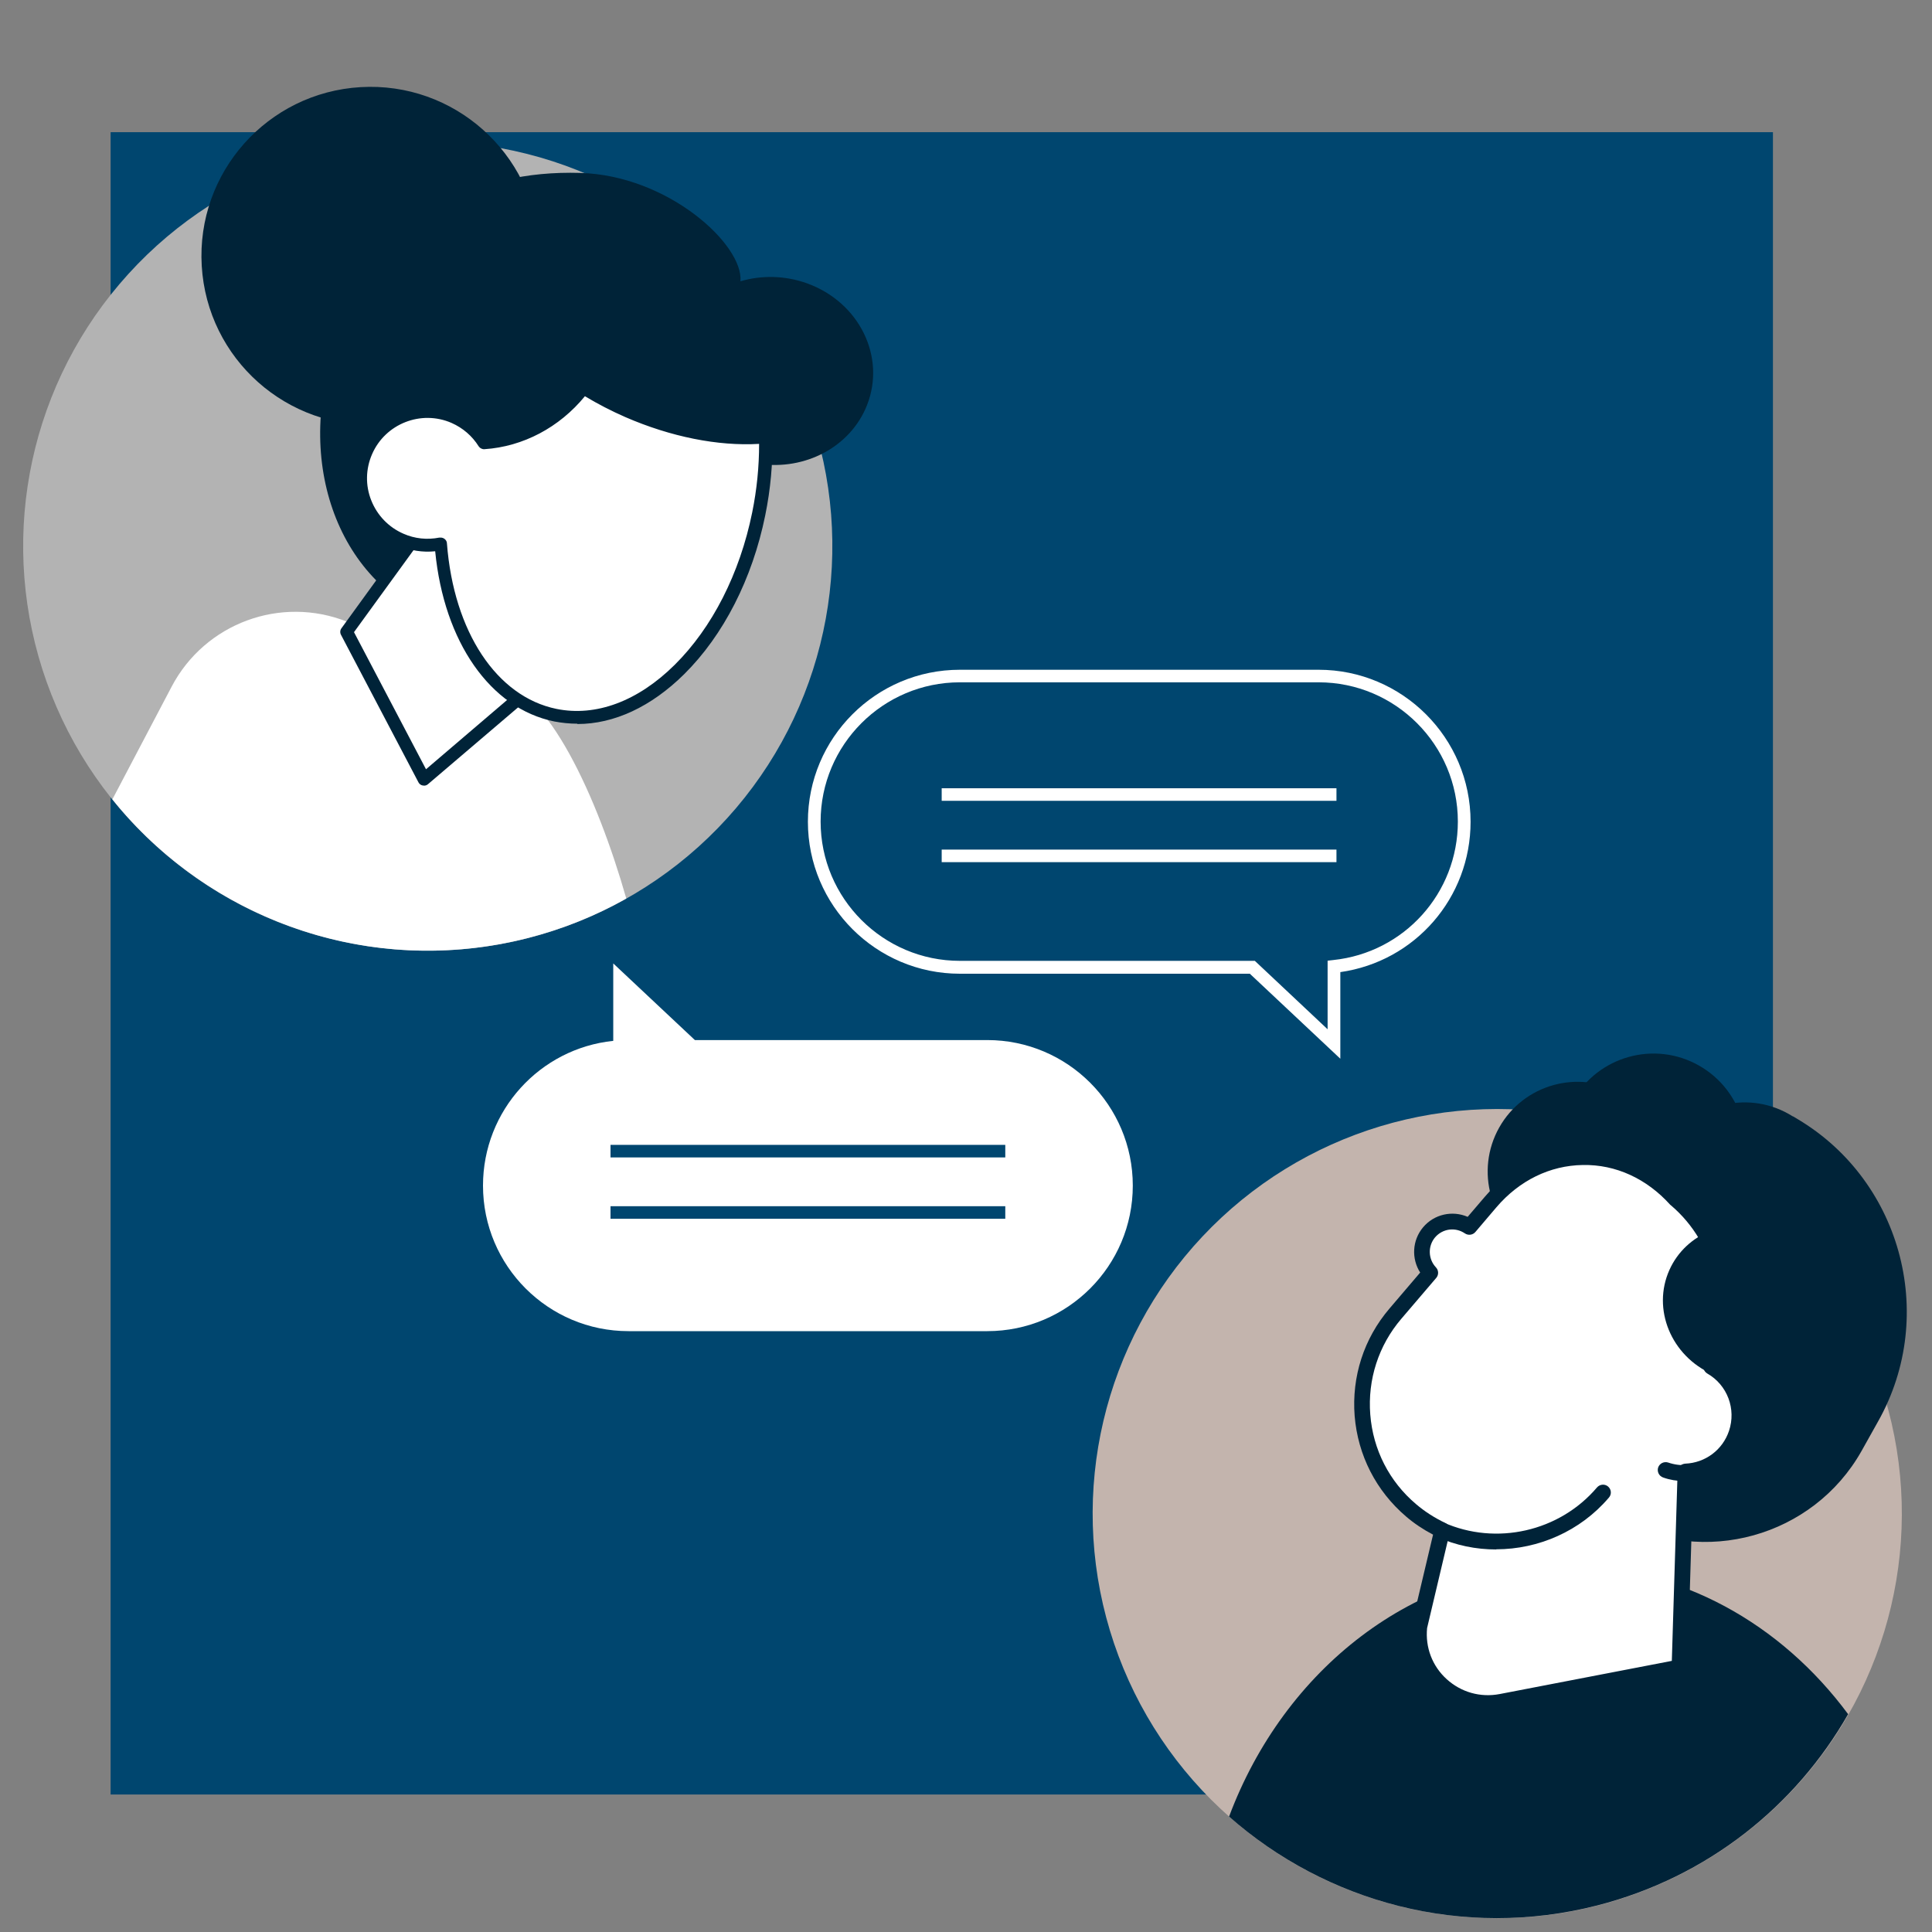 <?xml version="1.0" encoding="UTF-8"?>
<svg xmlns="http://www.w3.org/2000/svg" viewBox="0 0 120 120">
  <rect x="0" y="0" width="120" height="120" fill="#808080" stroke="none"/>
  <defs>
    <style>
      .cls-1 {
        fill: #002338;
      }

      .cls-2 {
        fill: #00466f;
      }

      .cls-3 {
        fill: #fff;
      }

      .cls-4 {
        fill: #c3b4ad;
      }

      .cls-5 {
        fill: #b3b3b3;
      }
    </style>
  </defs>
  <g id="Calque_1" data-name="Calque 1">
    <rect class="cls-2" x="6.87" y="8.21" width="103.25" height="103.25"/>
  </g>
  <g id="Calque_2" data-name="Calque 2">
    <circle class="cls-4" cx="92.99" cy="94.01" r="25.13" transform="translate(-19.8 163.02) rotate(-76.77)"/>
    <path class="cls-1" d="M97.29,97.27c-9.44,0-17.53,6.42-20.95,15.56,6.03,5.32,14.5,7.66,22.87,5.52,6.86-1.76,12.33-6.18,15.58-11.88-4.16-5.62-10.46-9.2-17.51-9.2Z"/>
    <circle class="cls-5" cx="26.57" cy="33.92" r="25.13" transform="translate(-11.58 53.95) rotate(-79.63)"/>
    <circle class="cls-1" cx="23.01" cy="15.89" r="10.5" transform="translate(-.89 1.38) rotate(-3.36)"/>
    <path class="cls-3" d="M30.71,42.26l-9.14-3.64c-4.13-1.65-8.84.09-10.91,4.03l-3.68,7c5.98,7.44,15.96,11.13,25.82,8.61,2.18-.56,4.22-1.39,6.1-2.45-1.79-6.28-4.92-13.19-8.19-13.56Z"/>
    <path class="cls-1" d="M36.03,10.74c5.48.15,10.16,4.47,9.96,6.73,1.3-.38,2.75-.37,4.14.13,3.24,1.17,4.91,4.56,3.72,7.57-1.03,2.6-3.85,4.06-6.7,3.64-.32,2-.88,4.06-1.69,6.13-3.25,8.25-15.94,4.41-18.27,3.56-6.32-2.29-9.06-10.18-6.13-17.63,2.94-7.45,8.36-10.32,14.98-10.13Z"/>
    <g>
      <polygon class="cls-3" points="26.33 48.4 32.37 43.25 26.55 32.32 21.53 39.24 26.33 48.4"/>
      <path class="cls-1" d="M26.33,48.79s-.05,0-.07,0c-.12-.02-.22-.1-.27-.2l-4.81-9.16c-.07-.13-.06-.29.03-.41l5.02-6.92c.08-.11.21-.17.34-.16.13,0,.26.09.32.21l5.82,10.93c.09.16.05.36-.09.48l-6.04,5.15c-.07.06-.16.09-.25.09ZM21.99,39.27l4.47,8.51,5.42-4.63-5.38-10.1-4.51,6.21Z"/>
    </g>
    <path class="cls-1" d="M35.07,15.98c1.33.85,2.25,1.95,2.57,3.2.9,3.55-3.55,9.29-9.53,8.22-.37-.07-.71-.32-1.09-.3,1.08-5.4,4.24-9.54,8.04-11.13Z"/>
    <path class="cls-1" d="M47.7,27.14c-2.52.26-5.61-.25-8.68-1.58-5.16-2.25-8.64-6.13-8.77-9.41,2.53-2.15,5.55-3.13,8.54-2.47,5.11,1.13,8.58,6.72,8.91,13.47Z"/>
    <path class="cls-3" d="M22.76,28.06c-.91,2.1.05,4.54,2.15,5.46,2.1.91,4.54-.05,5.46-2.15.91-2.1-.05-4.54-2.15-5.46s-4.54.05-5.46,2.15Z"/>
    <g>
      <path class="cls-3" d="M28.22,25.92c.8.35,1.43.91,1.86,1.6,2.62-.17,4.81-1.62,6.18-3.41.85.53,1.78,1.02,2.77,1.45,3.01,1.31,6.03,1.82,8.53,1.6.03,1.53-.1,3.13-.43,4.76-1.63,7.99-7.28,13.59-12.63,12.51-4-.81-6.7-5.15-7.12-10.64-.8.16-1.66.09-2.46-.26-2.1-.91-3.06-3.36-2.15-5.46.91-2.1,3.36-3.06,5.46-2.15Z"/>
      <path class="cls-1" d="M35.85,44.95c-.48,0-.96-.05-1.43-.14-3.97-.81-6.84-4.94-7.39-10.57-.77.08-1.55-.04-2.26-.35-1.11-.48-1.97-1.37-2.41-2.5-.44-1.13-.42-2.36.06-3.47,1-2.29,3.68-3.35,5.98-2.35.77.33,1.42.87,1.9,1.55,2.2-.21,4.25-1.38,5.66-3.24.12-.16.35-.2.52-.1.85.53,1.77,1.01,2.72,1.43,2.84,1.24,5.8,1.79,8.34,1.57.11,0,.22.03.3.1.08.07.13.18.13.28.04,1.6-.11,3.23-.44,4.85-.8,3.94-2.59,7.44-5.03,9.86-2.05,2.03-4.36,3.1-6.63,3.1ZM27.37,33.39c.09,0,.17.03.24.08.09.07.15.17.15.28.42,5.49,3.09,9.52,6.8,10.28,2.45.5,5.06-.47,7.35-2.74,2.33-2.31,4.04-5.67,4.81-9.46.29-1.42.43-2.85.43-4.26-2.56.15-5.49-.44-8.3-1.66-.87-.38-1.72-.82-2.52-1.3-1.59,1.94-3.84,3.13-6.24,3.29-.14.01-.28-.06-.36-.18-.4-.64-.98-1.14-1.68-1.45-1.9-.83-4.12.05-4.94,1.94-.4.92-.42,1.94-.05,2.87.37.93,1.08,1.67,2,2.07.7.31,1.47.39,2.23.24.03,0,.05,0,.08,0Z"/>
    </g>
    <path class="cls-1" d="M95.85,91.74l4.63,2.61c5.32,3,12.14,1.1,15.14-4.22l1.03-1.84c3.76-6.67,1.38-15.2-5.29-18.95l-1.54,1.55c-4.18-2.36-9.52-.86-11.88,3.32l-4.67,8.29c-1.83,3.25-.67,7.41,2.58,9.25Z"/>
    <ellipse class="cls-1" cx="104.1" cy="82.64" rx="11.72" ry="12.48" transform="translate(-.34 164.85) rotate(-76.65)"/>
    <path class="cls-1" d="M106.77,85.01c1.67-3.64,1.04-8.07-1.77-10.71h0c-1.75-1.64-4-2.26-6.17-1.91,1.04.36,3.89,1.52,4.01,3.62.14,2.57-.85,7.16,3.93,9Z"/>
    <path class="cls-1" d="M93.12,70.03c-1.51,2.68-.56,6.09,2.12,7.6,2.68,1.51,6.09.56,7.6-2.12,1.51-2.68.56-6.09-2.12-7.6-2.68-1.51-6.09-.56-7.6,2.12Z"/>
    <path class="cls-1" d="M112.45,71.93c4.88,3.63,6.49,10.33,3.65,15.83-1.63.12-3.33-.23-4.89-1.11-4.04-2.28-5.56-7.24-3.39-11.09,1.03-1.83,2.72-3.08,4.63-3.64Z"/>
    <path class="cls-1" d="M103.5,71.31c-1.51,2.68-.56,6.09,2.12,7.6,2.68,1.51,6.09.56,7.6-2.12s.56-6.09-2.12-7.6c-2.68-1.51-6.09-.56-7.6,2.12Z"/>
    <path class="cls-1" d="M97.7,68.36c-1.56,2.76-.58,6.26,2.18,7.82,2.76,1.56,6.26.58,7.82-2.18,1.56-2.76.58-6.26-2.18-7.82-2.76-1.56-6.26-.58-7.82,2.18Z"/>
    <path class="cls-3" d="M91.27,76.2l1.31-1.54c3.12-3.66,8.31-3.73,11.53-.16h0c3.07,2.62,3.86,6.92,2.17,10.39,1.42.82,2.12,2.55,1.57,4.16h0c-.48,1.4-1.76,2.3-3.16,2.36l-.37,12.16-11.07,2.14c-2.83.55-5.39-1.8-5.09-4.67h0l1.42-5.99c-.68-.32-1.33-.73-1.93-1.24-3.64-3.11-4.08-8.58-.97-12.22l2.17-2.54c-.65-.69-.7-1.76-.08-2.51h0c.63-.75,1.71-.88,2.51-.34Z"/>
    <path class="cls-1" d="M92.41,106.28c-1.18,0-2.32-.44-3.22-1.26-1.13-1.04-1.68-2.5-1.52-4.03,0-.02,0-.04.01-.06l1.33-5.61c-.61-.32-1.18-.7-1.68-1.13-1.86-1.59-2.99-3.8-3.19-6.24-.19-2.44.57-4.81,2.16-6.67l1.91-2.24c-.55-.86-.5-2,.18-2.81.69-.82,1.82-1.06,2.77-.65l1.06-1.24c1.6-1.88,3.77-2.93,6.09-2.96,2.32-.04,4.5.95,6.15,2.77,3.05,2.62,4.03,6.9,2.45,10.57,1.38,1.02,1.98,2.84,1.41,4.5-.48,1.42-1.69,2.42-3.15,2.64l-.36,11.73c0,.23-.17.42-.4.47l-11.07,2.14c-.31.06-.62.09-.92.09ZM88.64,101.12c-.12,1.2.32,2.36,1.21,3.17.9.82,2.1,1.16,3.3.93l10.69-2.06.36-11.77c0-.26.21-.46.47-.48,1.25-.05,2.32-.85,2.72-2.03.46-1.36-.1-2.86-1.35-3.57-.22-.13-.31-.41-.2-.64,1.63-3.35.79-7.38-2.05-9.8-.02-.01-.03-.03-.05-.04-1.46-1.62-3.38-2.51-5.43-2.47-2.04.03-3.94.96-5.36,2.62l-1.31,1.54c-.16.19-.44.23-.65.09-.6-.41-1.39-.3-1.86.25-.45.54-.43,1.34.06,1.86.17.18.18.46.02.65l-2.17,2.54c-1.42,1.66-2.1,3.78-1.93,5.95.17,2.18,1.18,4.16,2.85,5.57.54.46,1.15.85,1.82,1.17.21.1.32.33.27.56l-1.41,5.96Z"/>
    <path class="cls-1" d="M104.59,91.99c-.43,0-.87-.07-1.29-.22-.26-.09-.39-.37-.31-.62.09-.26.37-.39.62-.31.76.26,1.57.21,2.29-.15.72-.35,1.26-.97,1.52-1.72.09-.26.37-.39.62-.31.26.09.39.37.31.62-.34,1.01-1.06,1.82-2.01,2.29-.55.27-1.15.41-1.75.41Z"/>
    <path class="cls-1" d="M106.27,76.43c3.14,1.91,4.48,5.85,3.08,9.31-.97.16-2.02.05-3-.39-2.56-1.14-3.75-4.04-2.66-6.47.52-1.16,1.46-2,2.58-2.44Z"/>
    <path class="cls-1" d="M92.93,96.24c-1.25,0-2.5-.25-3.68-.78-.25-.11-.36-.4-.25-.65.11-.25.4-.36.65-.25,3.28,1.46,7.21.57,9.54-2.17.18-.21.49-.23.69-.06.21.18.23.49.05.69-1.77,2.08-4.37,3.21-7,3.21Z"/>
    <path class="cls-3" d="M61.32,82.68h-22.28c-4.99,0-9.04-4.05-9.04-9.04h0c0-4.67,3.54-8.52,8.09-8.99v-4.81l5.07,4.76h18.16c4.99,0,9.04,4.05,9.04,9.04h0c0,4.99-4.05,9.04-9.04,9.04Z"/>
    <g>
      <rect class="cls-2" x="37.92" y="74.92" width="24.52" height=".78"/>
      <rect class="cls-2" x="37.92" y="71.11" width="24.52" height=".78"/>
    </g>
    <g>
      <path class="cls-3" d="M83.24,65.75l-5.61-5.27h-18.01c-5.2,0-9.44-4.23-9.44-9.44s4.23-9.44,9.44-9.44h22.28c5.2,0,9.44,4.23,9.44,9.44,0,4.73-3.45,8.68-8.09,9.34v5.37ZM59.62,42.38c-4.77,0-8.65,3.88-8.65,8.65s3.88,8.65,8.65,8.65h18.32l4.52,4.25v-4.26l.35-.04c4.41-.46,7.74-4.16,7.74-8.6,0-4.77-3.88-8.65-8.65-8.65h-22.28Z"/>
      <g>
        <rect class="cls-3" x="58.49" y="48.96" width="24.52" height=".78"/>
        <rect class="cls-3" x="58.49" y="52.77" width="24.52" height=".78"/>
      </g>
    </g>
  </g>
</svg>